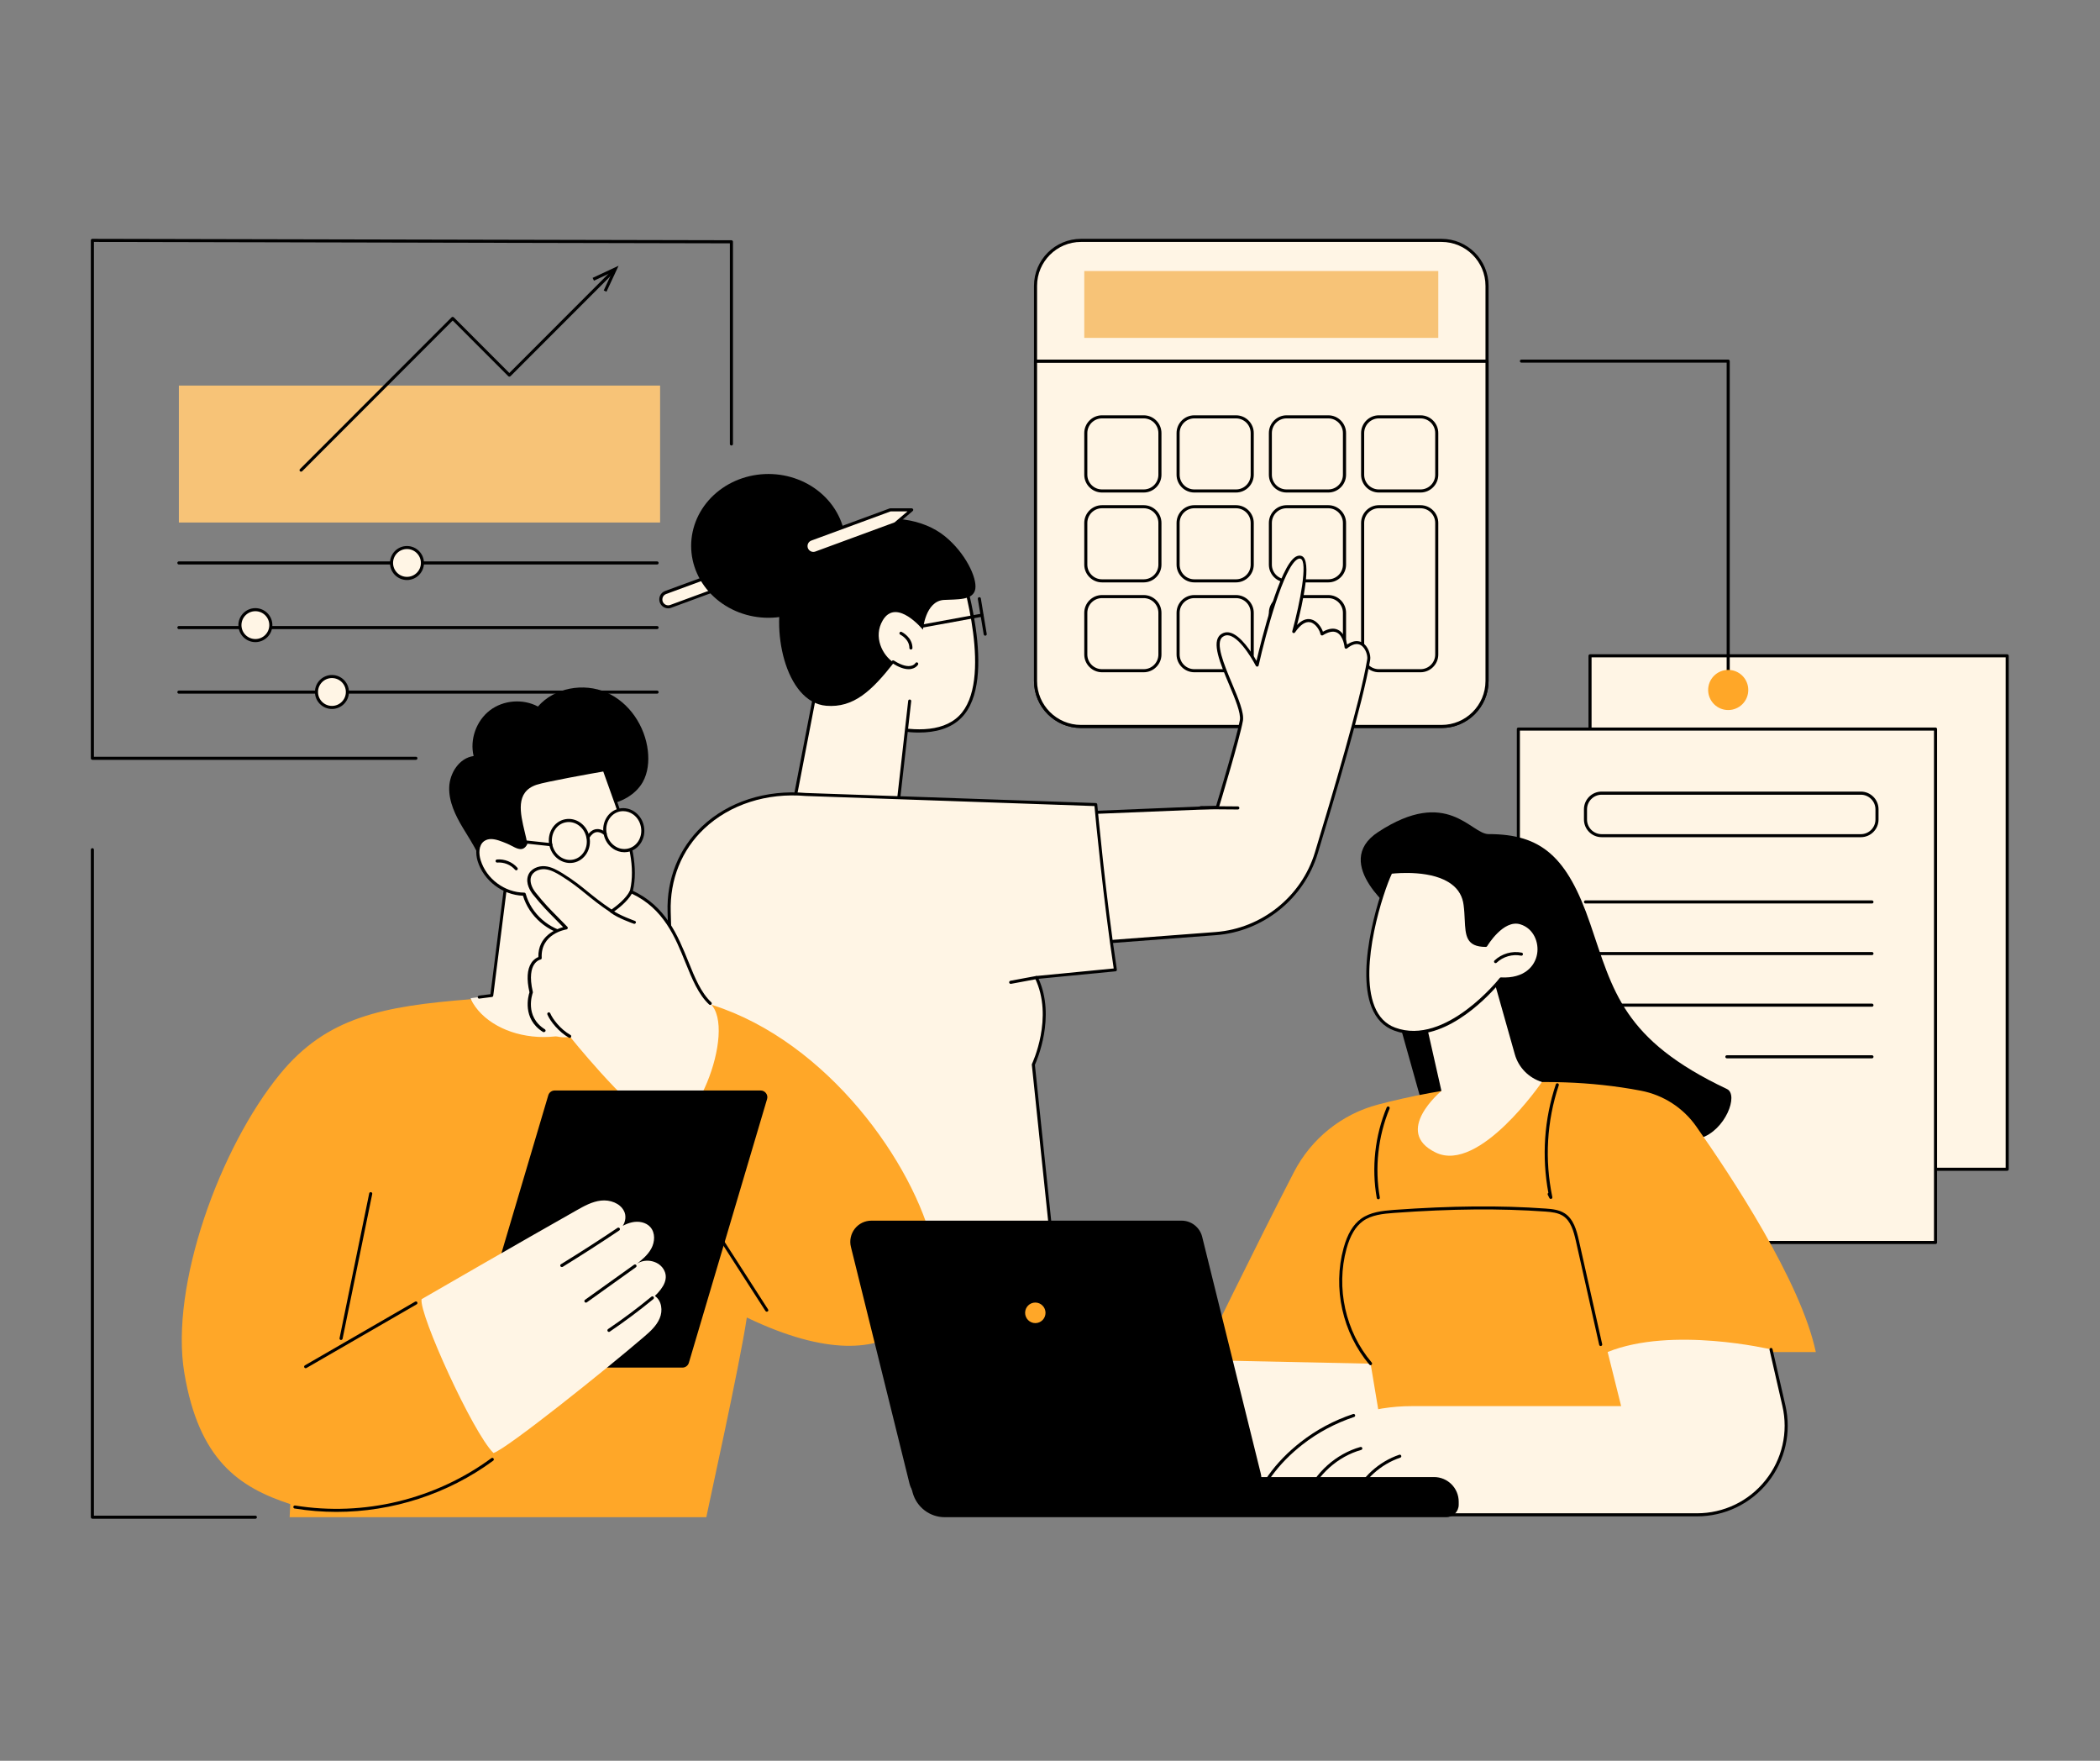 <svg xmlns="http://www.w3.org/2000/svg" xmlns:xlink="http://www.w3.org/1999/xlink" width="940" zoomAndPan="magnify" viewBox="0 0 705 591" height="788" preserveAspectRatio="xMidYMid meet" version="1.0"><rect x="0" y="0" width="705" height="591" fill="#808080" stroke="none"/><defs><clipPath id="6e7c74490a"><path d="M 347 80.062 L 500 80.062 L 500 122 L 347 122 Z M 347 80.062 " clip-rule="nonzero"/></clipPath><clipPath id="f5648ea1f3"><path d="M 533 219 L 674.406 219 L 674.406 393 L 533 393 Z M 533 219 " clip-rule="nonzero"/></clipPath><clipPath id="804480276c"><path d="M 30.496 80.062 L 247 80.062 L 247 256 L 30.496 256 Z M 30.496 80.062 " clip-rule="nonzero"/></clipPath><clipPath id="4d98f59a6a"><path d="M 61 333 L 315 333 L 315 509.836 L 61 509.836 Z M 61 333 " clip-rule="nonzero"/></clipPath><clipPath id="949e0f7acf"><path d="M 304 495 L 490 495 L 490 509.836 L 304 509.836 Z M 304 495 " clip-rule="nonzero"/></clipPath><clipPath id="d2220c0d9c"><path d="M 30.496 284 L 87 284 L 87 509.836 L 30.496 509.836 Z M 30.496 284 " clip-rule="nonzero"/></clipPath></defs><path fill="#fff5e5" d="M 483.957 243.836 L 362.898 243.836 C 354.473 243.836 347.641 237.004 347.641 228.574 L 347.641 121.203 L 499.219 121.203 L 499.219 228.574 C 499.219 237.004 492.387 243.836 483.957 243.836 Z M 483.957 243.836 " fill-opacity="1" fill-rule="nonzero"/><path fill="#000000" d="M 483.957 244.352 L 362.898 244.352 C 354.191 244.352 347.125 237.285 347.125 228.574 L 347.125 121.203 C 347.125 120.922 347.359 120.688 347.641 120.688 L 499.219 120.688 C 499.5 120.688 499.734 120.922 499.734 121.203 L 499.734 228.574 C 499.734 237.262 492.668 244.352 483.957 244.352 Z M 348.156 121.719 L 348.156 228.574 C 348.156 236.699 354.777 243.316 362.898 243.316 L 483.957 243.316 C 492.082 243.316 498.699 236.699 498.699 228.574 L 498.699 121.719 Z M 348.156 121.719 " fill-opacity="1" fill-rule="nonzero"/><path fill="#fff5e5" d="M 483.957 243.836 L 362.898 243.836 C 354.473 243.836 347.641 237.004 347.641 228.574 L 347.641 121.203 L 499.219 121.203 L 499.219 228.574 C 499.219 237.004 492.387 243.836 483.957 243.836 Z M 483.957 243.836 " fill-opacity="1" fill-rule="nonzero"/><path fill="#000000" d="M 483.957 244.352 L 362.898 244.352 C 354.191 244.352 347.125 237.285 347.125 228.574 L 347.125 121.203 C 347.125 120.922 347.359 120.688 347.641 120.688 L 499.219 120.688 C 499.5 120.688 499.734 120.922 499.734 121.203 L 499.734 228.574 C 499.734 237.262 492.668 244.352 483.957 244.352 Z M 348.156 121.719 L 348.156 228.574 C 348.156 236.699 354.777 243.316 362.898 243.316 L 483.957 243.316 C 492.082 243.316 498.699 236.699 498.699 228.574 L 498.699 121.719 Z M 348.156 121.719 " fill-opacity="1" fill-rule="nonzero"/><g clip-path="url(#6e7c74490a)"><path fill="#fff5e5" d="M 499.219 121.203 L 347.641 121.203 L 347.641 95.945 C 347.641 87.516 354.473 80.684 362.898 80.684 L 483.957 80.684 C 492.387 80.684 499.219 87.516 499.219 95.945 Z M 499.219 121.203 " fill-opacity="1" fill-rule="nonzero"/><path fill="#000000" d="M 499.219 121.719 L 347.641 121.719 C 347.359 121.719 347.125 121.484 347.125 121.203 L 347.125 95.945 C 347.125 87.234 354.191 80.168 362.898 80.168 L 483.957 80.168 C 492.668 80.168 499.734 87.234 499.734 95.945 L 499.734 121.203 C 499.734 121.484 499.5 121.719 499.219 121.719 Z M 348.156 120.688 L 498.699 120.688 L 498.699 95.945 C 498.699 87.82 492.082 81.203 483.957 81.203 L 362.898 81.203 C 354.777 81.203 348.156 87.82 348.156 95.945 Z M 348.156 120.688 " fill-opacity="1" fill-rule="nonzero"/></g><path fill="#f7c377" d="M 364.004 90.969 L 482.855 90.969 L 482.855 113.41 L 364.004 113.41 Z M 364.004 90.969 " fill-opacity="1" fill-rule="nonzero"/><path fill="#fff5e5" d="M 383.957 164.797 L 369.965 164.797 C 366.961 164.797 364.52 162.355 364.52 159.348 L 364.52 145.359 C 364.52 142.355 366.961 139.914 369.965 139.914 L 383.957 139.914 C 386.961 139.914 389.402 142.355 389.402 145.359 L 389.402 159.348 C 389.402 162.355 386.961 164.797 383.957 164.797 Z M 383.957 164.797 " fill-opacity="1" fill-rule="nonzero"/><path fill="#000000" d="M 383.957 165.312 L 369.965 165.312 C 366.68 165.312 364.004 162.637 364.004 159.348 L 364.004 145.359 C 364.004 142.07 366.68 139.395 369.965 139.395 L 383.957 139.395 C 387.242 139.395 389.918 142.07 389.918 145.359 L 389.918 159.348 C 389.918 162.637 387.242 165.312 383.957 165.312 Z M 369.965 140.43 C 367.242 140.43 365.035 142.637 365.035 145.359 L 365.035 159.348 C 365.035 162.07 367.242 164.277 369.965 164.277 L 383.957 164.277 C 386.68 164.277 388.887 162.07 388.887 159.348 L 388.887 145.359 C 388.887 142.637 386.68 140.43 383.957 140.43 Z M 369.965 140.43 " fill-opacity="1" fill-rule="nonzero"/><path fill="#fff5e5" d="M 414.941 164.797 L 400.953 164.797 C 397.945 164.797 395.504 162.355 395.504 159.348 L 395.504 145.359 C 395.504 142.355 397.945 139.914 400.953 139.914 L 414.941 139.914 C 417.949 139.914 420.391 142.355 420.391 145.359 L 420.391 159.348 C 420.391 162.355 417.949 164.797 414.941 164.797 Z M 414.941 164.797 " fill-opacity="1" fill-rule="nonzero"/><path fill="#000000" d="M 414.941 165.312 L 400.953 165.312 C 397.664 165.312 394.988 162.637 394.988 159.348 L 394.988 145.359 C 394.988 142.07 397.664 139.395 400.953 139.395 L 414.941 139.395 C 418.23 139.395 420.906 142.07 420.906 145.359 L 420.906 159.348 C 420.906 162.637 418.23 165.312 414.941 165.312 Z M 400.953 140.43 C 398.23 140.43 396.023 142.637 396.023 145.359 L 396.023 159.348 C 396.023 162.07 398.23 164.277 400.953 164.277 L 414.941 164.277 C 417.664 164.277 419.871 162.07 419.871 159.348 L 419.871 145.359 C 419.871 142.637 417.664 140.43 414.941 140.43 Z M 400.953 140.43 " fill-opacity="1" fill-rule="nonzero"/><path fill="#fff5e5" d="M 445.93 164.797 L 431.938 164.797 C 428.934 164.797 426.492 162.355 426.492 159.348 L 426.492 145.359 C 426.492 142.355 428.934 139.914 431.938 139.914 L 445.93 139.914 C 448.934 139.914 451.375 142.355 451.375 145.359 L 451.375 159.348 C 451.375 162.355 448.934 164.797 445.93 164.797 Z M 445.93 164.797 " fill-opacity="1" fill-rule="nonzero"/><path fill="#000000" d="M 445.93 165.312 L 431.938 165.312 C 428.652 165.312 425.977 162.637 425.977 159.348 L 425.977 145.359 C 425.977 142.07 428.652 139.395 431.938 139.395 L 445.93 139.395 C 449.215 139.395 451.891 142.07 451.891 145.359 L 451.891 159.348 C 451.891 162.637 449.215 165.312 445.93 165.312 Z M 431.914 140.43 C 429.191 140.43 426.984 142.637 426.984 145.359 L 426.984 159.348 C 426.984 162.07 429.191 164.277 431.914 164.277 L 445.906 164.277 C 448.629 164.277 450.836 162.07 450.836 159.348 L 450.836 145.359 C 450.836 142.637 448.629 140.43 445.906 140.43 Z M 431.914 140.43 " fill-opacity="1" fill-rule="nonzero"/><path fill="#fff5e5" d="M 476.891 164.797 L 462.902 164.797 C 459.898 164.797 457.457 162.355 457.457 159.348 L 457.457 145.359 C 457.457 142.355 459.898 139.914 462.902 139.914 L 476.891 139.914 C 479.898 139.914 482.34 142.355 482.34 145.359 L 482.34 159.348 C 482.34 162.355 479.898 164.797 476.891 164.797 Z M 476.891 164.797 " fill-opacity="1" fill-rule="nonzero"/><path fill="#000000" d="M 476.891 165.312 L 462.902 165.312 C 459.613 165.312 456.938 162.637 456.938 159.348 L 456.938 145.359 C 456.938 142.07 459.613 139.395 462.902 139.395 L 476.891 139.395 C 480.18 139.395 482.855 142.07 482.855 145.359 L 482.855 159.348 C 482.855 162.637 480.18 165.312 476.891 165.312 Z M 462.902 140.43 C 460.18 140.43 457.973 142.637 457.973 145.359 L 457.973 159.348 C 457.973 162.07 460.18 164.277 462.902 164.277 L 476.891 164.277 C 479.617 164.277 481.82 162.07 481.82 159.348 L 481.82 145.359 C 481.82 142.637 479.617 140.43 476.891 140.43 Z M 462.902 140.43 " fill-opacity="1" fill-rule="nonzero"/><path fill="#fff5e5" d="M 383.957 194.961 L 369.965 194.961 C 366.961 194.961 364.52 192.52 364.52 189.516 L 364.52 175.523 C 364.52 172.52 366.961 170.078 369.965 170.078 L 383.957 170.078 C 386.961 170.078 389.402 172.52 389.402 175.523 L 389.402 189.516 C 389.402 192.52 386.961 194.961 383.957 194.961 Z M 383.957 194.961 " fill-opacity="1" fill-rule="nonzero"/><path fill="#000000" d="M 383.957 195.477 L 369.965 195.477 C 366.68 195.477 364.004 192.801 364.004 189.516 L 364.004 175.523 C 364.004 172.238 366.68 169.562 369.965 169.562 L 383.957 169.562 C 387.242 169.562 389.918 172.238 389.918 175.523 L 389.918 189.516 C 389.918 192.801 387.242 195.477 383.957 195.477 Z M 369.965 170.594 C 367.242 170.594 365.035 172.801 365.035 175.523 L 365.035 189.516 C 365.035 192.238 367.242 194.445 369.965 194.445 L 383.957 194.445 C 386.68 194.445 388.887 192.238 388.887 189.516 L 388.887 175.523 C 388.887 172.801 386.68 170.594 383.957 170.594 Z M 369.965 170.594 " fill-opacity="1" fill-rule="nonzero"/><path fill="#fff5e5" d="M 414.941 194.961 L 400.953 194.961 C 397.945 194.961 395.504 192.52 395.504 189.516 L 395.504 175.523 C 395.504 172.52 397.945 170.078 400.953 170.078 L 414.941 170.078 C 417.949 170.078 420.391 172.52 420.391 175.523 L 420.391 189.516 C 420.391 192.52 417.949 194.961 414.941 194.961 Z M 414.941 194.961 " fill-opacity="1" fill-rule="nonzero"/><path fill="#000000" d="M 414.941 195.477 L 400.953 195.477 C 397.664 195.477 394.988 192.801 394.988 189.516 L 394.988 175.523 C 394.988 172.238 397.664 169.562 400.953 169.562 L 414.941 169.562 C 418.23 169.562 420.906 172.238 420.906 175.523 L 420.906 189.516 C 420.906 192.801 418.23 195.477 414.941 195.477 Z M 400.953 170.594 C 398.23 170.594 396.023 172.801 396.023 175.523 L 396.023 189.516 C 396.023 192.238 398.23 194.445 400.953 194.445 L 414.941 194.445 C 417.664 194.445 419.871 192.238 419.871 189.516 L 419.871 175.523 C 419.871 172.801 417.664 170.594 414.941 170.594 Z M 400.953 170.594 " fill-opacity="1" fill-rule="nonzero"/><path fill="#fff5e5" d="M 445.93 194.961 L 431.938 194.961 C 428.934 194.961 426.492 192.52 426.492 189.516 L 426.492 175.523 C 426.492 172.52 428.934 170.078 431.938 170.078 L 445.93 170.078 C 448.934 170.078 451.375 172.52 451.375 175.523 L 451.375 189.516 C 451.375 192.52 448.934 194.961 445.93 194.961 Z M 445.93 194.961 " fill-opacity="1" fill-rule="nonzero"/><path fill="#000000" d="M 445.93 195.477 L 431.938 195.477 C 428.652 195.477 425.977 192.801 425.977 189.516 L 425.977 175.523 C 425.977 172.238 428.652 169.562 431.938 169.562 L 445.93 169.562 C 449.215 169.562 451.891 172.238 451.891 175.523 L 451.891 189.516 C 451.891 192.801 449.215 195.477 445.93 195.477 Z M 431.914 170.594 C 429.191 170.594 426.984 172.801 426.984 175.523 L 426.984 189.516 C 426.984 192.238 429.191 194.445 431.914 194.445 L 445.906 194.445 C 448.629 194.445 450.836 192.238 450.836 189.516 L 450.836 175.523 C 450.836 172.801 448.629 170.594 445.906 170.594 Z M 431.914 170.594 " fill-opacity="1" fill-rule="nonzero"/><path fill="#fff5e5" d="M 383.957 225.125 L 369.965 225.125 C 366.961 225.125 364.52 222.684 364.52 219.68 L 364.52 205.688 C 364.52 202.684 366.961 200.242 369.965 200.242 L 383.957 200.242 C 386.961 200.242 389.402 202.684 389.402 205.688 L 389.402 219.68 C 389.402 222.684 386.961 225.125 383.957 225.125 Z M 383.957 225.125 " fill-opacity="1" fill-rule="nonzero"/><path fill="#000000" d="M 383.957 225.641 L 369.965 225.641 C 366.68 225.641 364.004 222.965 364.004 219.68 L 364.004 205.688 C 364.004 202.402 366.68 199.727 369.965 199.727 L 383.957 199.727 C 387.242 199.727 389.918 202.402 389.918 205.688 L 389.918 219.68 C 389.918 222.965 387.242 225.641 383.957 225.641 Z M 369.965 200.758 C 367.242 200.758 365.035 202.965 365.035 205.688 L 365.035 219.68 C 365.035 222.402 367.242 224.609 369.965 224.609 L 383.957 224.609 C 386.68 224.609 388.887 222.402 388.887 219.68 L 388.887 205.688 C 388.887 202.965 386.68 200.758 383.957 200.758 Z M 369.965 200.758 " fill-opacity="1" fill-rule="nonzero"/><path fill="#fff5e5" d="M 414.941 225.125 L 400.953 225.125 C 397.945 225.125 395.504 222.684 395.504 219.68 L 395.504 205.688 C 395.504 202.684 397.945 200.242 400.953 200.242 L 414.941 200.242 C 417.949 200.242 420.391 202.684 420.391 205.688 L 420.391 219.68 C 420.391 222.684 417.949 225.125 414.941 225.125 Z M 414.941 225.125 " fill-opacity="1" fill-rule="nonzero"/><path fill="#000000" d="M 414.941 225.641 L 400.953 225.641 C 397.664 225.641 394.988 222.965 394.988 219.68 L 394.988 205.688 C 394.988 202.402 397.664 199.727 400.953 199.727 L 414.941 199.727 C 418.23 199.727 420.906 202.402 420.906 205.688 L 420.906 219.68 C 420.906 222.965 418.23 225.641 414.941 225.641 Z M 400.953 200.758 C 398.23 200.758 396.023 202.965 396.023 205.688 L 396.023 219.68 C 396.023 222.402 398.23 224.609 400.953 224.609 L 414.941 224.609 C 417.664 224.609 419.871 222.402 419.871 219.68 L 419.871 205.688 C 419.871 202.965 417.664 200.758 414.941 200.758 Z M 400.953 200.758 " fill-opacity="1" fill-rule="nonzero"/><path fill="#fff5e5" d="M 476.891 225.125 L 462.902 225.125 C 459.898 225.125 457.457 222.684 457.457 219.68 L 457.457 175.523 C 457.457 172.52 459.898 170.078 462.902 170.078 L 476.891 170.078 C 479.898 170.078 482.34 172.52 482.34 175.523 L 482.34 219.68 C 482.34 222.684 479.898 225.125 476.891 225.125 Z M 476.891 225.125 " fill-opacity="1" fill-rule="nonzero"/><path fill="#000000" d="M 476.891 225.641 L 462.902 225.641 C 459.613 225.641 456.938 222.965 456.938 219.68 L 456.938 175.523 C 456.938 172.238 459.613 169.562 462.902 169.562 L 476.891 169.562 C 480.18 169.562 482.855 172.238 482.855 175.523 L 482.855 219.68 C 482.855 222.965 480.18 225.641 476.891 225.641 Z M 462.902 170.594 C 460.18 170.594 457.973 172.801 457.973 175.523 L 457.973 219.68 C 457.973 222.402 460.18 224.609 462.902 224.609 L 476.891 224.609 C 479.617 224.609 481.82 222.402 481.82 219.68 L 481.82 175.523 C 481.82 172.801 479.617 170.594 476.891 170.594 Z M 462.902 170.594 " fill-opacity="1" fill-rule="nonzero"/><path fill="#fff5e5" d="M 445.93 225.125 L 431.938 225.125 C 428.934 225.125 426.492 222.684 426.492 219.68 L 426.492 205.688 C 426.492 202.684 428.934 200.242 431.938 200.242 L 445.93 200.242 C 448.934 200.242 451.375 202.684 451.375 205.688 L 451.375 219.68 C 451.375 222.684 448.934 225.125 445.93 225.125 Z M 445.93 225.125 " fill-opacity="1" fill-rule="nonzero"/><path fill="#000000" d="M 445.93 225.641 L 431.938 225.641 C 428.652 225.641 425.977 222.965 425.977 219.68 L 425.977 205.688 C 425.977 202.402 428.652 199.727 431.938 199.727 L 445.93 199.727 C 449.215 199.727 451.891 202.402 451.891 205.688 L 451.891 219.68 C 451.891 222.965 449.215 225.641 445.93 225.641 Z M 431.914 200.758 C 429.191 200.758 426.984 202.965 426.984 205.688 L 426.984 219.68 C 426.984 222.402 429.191 224.609 431.914 224.609 L 445.906 224.609 C 448.629 224.609 450.836 222.402 450.836 219.68 L 450.836 205.688 C 450.836 202.965 448.629 200.758 445.906 200.758 Z M 431.914 200.758 " fill-opacity="1" fill-rule="nonzero"/><path fill="#fff5e5" d="M 673.832 392.441 L 533.785 392.441 L 533.785 220.113 L 673.832 220.113 Z M 673.832 392.441 " fill-opacity="1" fill-rule="nonzero"/><g clip-path="url(#f5648ea1f3)"><path fill="#000000" d="M 673.844 392.969 L 533.797 392.969 C 533.512 392.969 533.277 392.734 533.277 392.453 L 533.277 220.125 C 533.277 219.844 533.512 219.609 533.797 219.609 L 673.844 219.609 C 674.125 219.609 674.363 219.844 674.363 220.125 L 674.363 392.453 C 674.363 392.734 674.125 392.969 673.844 392.969 Z M 534.312 391.938 L 673.328 391.938 L 673.328 220.641 L 534.312 220.641 Z M 534.312 391.938 " fill-opacity="1" fill-rule="nonzero"/></g><path fill="#fff5e5" d="M 649.793 417.043 L 509.746 417.043 L 509.746 244.719 L 649.793 244.719 Z M 649.793 417.043 " fill-opacity="1" fill-rule="nonzero"/><path fill="#000000" d="M 649.785 417.547 L 509.734 417.547 C 509.453 417.547 509.219 417.312 509.219 417.031 L 509.219 244.703 C 509.219 244.422 509.453 244.188 509.734 244.188 L 649.785 244.188 C 650.066 244.188 650.301 244.422 650.301 244.703 L 650.301 417.031 C 650.301 417.336 650.066 417.547 649.785 417.547 Z M 510.227 416.516 L 649.266 416.516 L 649.266 245.219 L 510.25 245.219 L 510.25 416.516 Z M 510.227 416.516 " fill-opacity="1" fill-rule="nonzero"/><path fill="#000000" d="M 624.711 280.996 L 537.691 280.996 C 534.43 280.996 531.754 278.344 531.754 275.055 L 531.754 271.629 C 531.754 268.367 534.406 265.691 537.691 265.691 L 624.711 265.691 C 627.977 265.691 630.652 268.344 630.652 271.629 L 630.652 275.055 C 630.652 278.344 628 280.996 624.711 280.996 Z M 537.691 266.746 C 534.992 266.746 532.785 268.953 532.785 271.652 L 532.785 275.078 C 532.785 277.777 534.992 279.984 537.691 279.984 L 624.711 279.984 C 627.414 279.984 629.617 277.777 629.617 275.078 L 629.617 271.652 C 629.617 268.953 627.414 266.746 624.711 266.746 Z M 537.691 266.746 " fill-opacity="1" fill-rule="nonzero"/><path fill="#000000" d="M 628.445 303.25 L 532.27 303.25 C 531.988 303.25 531.754 303.016 531.754 302.734 C 531.754 302.449 531.988 302.215 532.27 302.215 L 628.445 302.215 C 628.727 302.215 628.961 302.449 628.961 302.734 C 628.961 303.039 628.75 303.25 628.445 303.25 Z M 628.445 303.25 " fill-opacity="1" fill-rule="nonzero"/><path fill="#000000" d="M 628.445 320.574 L 532.27 320.574 C 531.988 320.574 531.754 320.34 531.754 320.059 C 531.754 319.773 531.988 319.539 532.27 319.539 L 628.445 319.539 C 628.727 319.539 628.961 319.773 628.961 320.059 C 628.961 320.34 628.75 320.574 628.445 320.574 Z M 628.445 320.574 " fill-opacity="1" fill-rule="nonzero"/><path fill="#000000" d="M 628.445 337.898 L 532.27 337.898 C 531.988 337.898 531.754 337.664 531.754 337.383 C 531.754 337.098 531.988 336.863 532.27 336.863 L 628.445 336.863 C 628.727 336.863 628.961 337.098 628.961 337.383 C 628.961 337.664 628.75 337.898 628.445 337.898 Z M 628.445 337.898 " fill-opacity="1" fill-rule="nonzero"/><path fill="#000000" d="M 628.445 355.223 L 579.734 355.223 C 579.453 355.223 579.219 354.988 579.219 354.707 C 579.219 354.426 579.453 354.188 579.734 354.188 L 628.445 354.188 C 628.727 354.188 628.961 354.426 628.961 354.707 C 628.961 354.988 628.75 355.223 628.445 355.223 Z M 628.445 355.223 " fill-opacity="1" fill-rule="nonzero"/><path fill="#f7c377" d="M 60.051 129.418 L 221.605 129.418 L 221.605 175.383 L 60.051 175.383 Z M 60.051 129.418 " fill-opacity="1" fill-rule="nonzero"/><path fill="#000000" d="M 220.598 189.469 L 60.051 189.469 C 59.77 189.469 59.535 189.234 59.535 188.949 C 59.535 188.668 59.77 188.434 60.051 188.434 L 220.598 188.434 C 220.879 188.434 221.113 188.668 221.113 188.949 C 221.113 189.258 220.879 189.469 220.598 189.469 Z M 220.598 189.469 " fill-opacity="1" fill-rule="nonzero"/><path fill="#000000" d="M 220.598 211.156 L 60.051 211.156 C 59.77 211.156 59.535 210.922 59.535 210.641 C 59.535 210.359 59.77 210.125 60.051 210.125 L 220.598 210.125 C 220.879 210.125 221.113 210.359 221.113 210.641 C 221.113 210.922 220.879 211.156 220.598 211.156 Z M 220.598 211.156 " fill-opacity="1" fill-rule="nonzero"/><path fill="#000000" d="M 220.598 232.824 L 60.051 232.824 C 59.77 232.824 59.535 232.59 59.535 232.309 C 59.535 232.027 59.77 231.793 60.051 231.793 L 220.598 231.793 C 220.879 231.793 221.113 232.027 221.113 232.309 C 221.113 232.613 220.879 232.824 220.598 232.824 Z M 220.598 232.824 " fill-opacity="1" fill-rule="nonzero"/><path fill="#fff5e5" d="M 141.816 188.949 C 141.816 189.293 141.781 189.629 141.715 189.961 C 141.648 190.297 141.551 190.621 141.418 190.938 C 141.289 191.25 141.129 191.551 140.941 191.832 C 140.75 192.117 140.535 192.379 140.297 192.621 C 140.055 192.859 139.793 193.074 139.508 193.266 C 139.227 193.453 138.926 193.613 138.613 193.742 C 138.297 193.875 137.973 193.973 137.641 194.039 C 137.305 194.105 136.969 194.141 136.625 194.141 C 136.285 194.141 135.949 194.105 135.613 194.039 C 135.281 193.973 134.957 193.875 134.641 193.742 C 134.328 193.613 134.027 193.453 133.746 193.266 C 133.461 193.074 133.199 192.859 132.957 192.621 C 132.719 192.379 132.504 192.117 132.312 191.832 C 132.125 191.551 131.965 191.25 131.832 190.938 C 131.703 190.621 131.605 190.297 131.539 189.961 C 131.473 189.629 131.438 189.293 131.438 188.949 C 131.438 188.609 131.473 188.273 131.539 187.938 C 131.605 187.605 131.703 187.281 131.832 186.965 C 131.965 186.652 132.125 186.352 132.312 186.07 C 132.504 185.785 132.719 185.523 132.957 185.281 C 133.199 185.043 133.461 184.828 133.746 184.637 C 134.027 184.449 134.328 184.289 134.641 184.156 C 134.957 184.027 135.281 183.93 135.613 183.863 C 135.949 183.797 136.285 183.762 136.625 183.762 C 136.969 183.762 137.305 183.797 137.641 183.863 C 137.973 183.93 138.297 184.027 138.613 184.156 C 138.926 184.289 139.227 184.449 139.508 184.637 C 139.793 184.828 140.055 185.043 140.297 185.281 C 140.535 185.523 140.75 185.785 140.941 186.07 C 141.129 186.352 141.289 186.652 141.418 186.965 C 141.551 187.281 141.648 187.605 141.715 187.938 C 141.781 188.273 141.816 188.609 141.816 188.949 Z M 141.816 188.949 " fill-opacity="1" fill-rule="nonzero"/><path fill="#000000" d="M 136.625 194.68 C 133.48 194.68 130.922 192.121 130.922 188.973 C 130.922 185.828 133.48 183.27 136.625 183.27 C 139.773 183.27 142.332 185.828 142.332 188.973 C 142.332 192.098 139.773 194.68 136.625 194.68 Z M 136.625 184.281 C 134.043 184.281 131.957 186.367 131.957 188.949 C 131.957 191.531 134.043 193.621 136.625 193.621 C 139.211 193.621 141.297 191.531 141.297 188.949 C 141.297 186.391 139.211 184.281 136.625 184.281 Z M 136.625 184.281 " fill-opacity="1" fill-rule="nonzero"/><path fill="#fff5e5" d="M 85.746 204.641 C 86.086 204.641 86.422 204.676 86.758 204.742 C 87.09 204.809 87.414 204.906 87.73 205.039 C 88.043 205.168 88.344 205.328 88.625 205.52 C 88.91 205.707 89.172 205.926 89.41 206.164 C 89.652 206.406 89.867 206.668 90.055 206.953 C 90.242 207.234 90.402 207.535 90.535 207.848 C 90.664 208.164 90.762 208.488 90.828 208.824 C 90.895 209.156 90.926 209.496 90.926 209.836 C 90.926 210.176 90.891 210.512 90.824 210.848 C 90.758 211.18 90.66 211.504 90.527 211.82 C 90.398 212.137 90.238 212.434 90.047 212.715 C 89.859 213 89.645 213.262 89.402 213.5 C 89.16 213.742 88.898 213.957 88.613 214.145 C 88.332 214.336 88.031 214.496 87.719 214.625 C 87.402 214.754 87.078 214.852 86.742 214.918 C 86.41 214.984 86.074 215.016 85.73 215.016 C 85.391 215.016 85.055 214.984 84.719 214.914 C 84.387 214.848 84.062 214.75 83.746 214.621 C 83.434 214.488 83.133 214.328 82.852 214.141 C 82.566 213.949 82.305 213.734 82.066 213.492 C 81.824 213.25 81.609 212.988 81.422 212.707 C 81.23 212.422 81.074 212.125 80.941 211.809 C 80.812 211.492 80.715 211.168 80.648 210.836 C 80.582 210.5 80.551 210.164 80.551 209.824 C 80.551 209.48 80.586 209.145 80.652 208.809 C 80.719 208.477 80.816 208.152 80.949 207.836 C 81.078 207.523 81.238 207.223 81.43 206.941 C 81.617 206.66 81.832 206.398 82.074 206.156 C 82.316 205.914 82.578 205.699 82.859 205.512 C 83.145 205.324 83.445 205.164 83.758 205.035 C 84.074 204.902 84.398 204.805 84.73 204.738 C 85.066 204.672 85.402 204.641 85.746 204.641 Z M 85.746 204.641 " fill-opacity="1" fill-rule="nonzero"/><path fill="#000000" d="M 85.734 215.523 C 82.59 215.523 80.031 212.965 80.031 209.82 C 80.031 206.676 82.59 204.117 85.734 204.117 C 88.879 204.117 91.438 206.676 91.438 209.82 C 91.438 212.965 88.879 215.523 85.734 215.523 Z M 85.734 205.148 C 83.152 205.148 81.062 207.238 81.062 209.82 C 81.062 212.402 83.152 214.492 85.734 214.492 C 88.316 214.492 90.406 212.402 90.406 209.82 C 90.406 207.238 88.316 205.148 85.734 205.148 Z M 85.734 205.148 " fill-opacity="1" fill-rule="nonzero"/><path fill="#fff5e5" d="M 116.625 232.262 C 116.625 232.602 116.594 232.941 116.527 233.273 C 116.461 233.609 116.363 233.934 116.23 234.246 C 116.102 234.562 115.941 234.859 115.754 235.145 C 115.562 235.426 115.348 235.688 115.105 235.93 C 114.867 236.172 114.605 236.387 114.32 236.574 C 114.039 236.766 113.738 236.926 113.422 237.055 C 113.109 237.184 112.785 237.285 112.449 237.352 C 112.117 237.418 111.777 237.449 111.438 237.449 C 111.098 237.449 110.762 237.418 110.426 237.352 C 110.094 237.285 109.77 237.184 109.453 237.055 C 109.137 236.926 108.84 236.766 108.555 236.574 C 108.273 236.387 108.012 236.172 107.77 235.93 C 107.527 235.688 107.312 235.426 107.125 235.145 C 106.938 234.859 106.777 234.562 106.645 234.246 C 106.516 233.934 106.418 233.609 106.352 233.273 C 106.285 232.941 106.25 232.602 106.25 232.262 C 106.25 231.922 106.285 231.582 106.352 231.25 C 106.418 230.914 106.516 230.59 106.645 230.277 C 106.777 229.961 106.938 229.664 107.125 229.379 C 107.312 229.098 107.527 228.836 107.77 228.594 C 108.012 228.352 108.273 228.137 108.555 227.949 C 108.84 227.758 109.137 227.598 109.453 227.469 C 109.77 227.34 110.094 227.238 110.426 227.172 C 110.762 227.105 111.098 227.074 111.438 227.074 C 111.777 227.074 112.117 227.105 112.449 227.172 C 112.785 227.238 113.109 227.34 113.422 227.469 C 113.738 227.598 114.039 227.758 114.32 227.949 C 114.605 228.137 114.867 228.352 115.105 228.594 C 115.348 228.836 115.562 229.098 115.754 229.379 C 115.941 229.664 116.102 229.961 116.23 230.277 C 116.363 230.59 116.461 230.914 116.527 231.25 C 116.594 231.582 116.625 231.922 116.625 232.262 Z M 116.625 232.262 " fill-opacity="1" fill-rule="nonzero"/><path fill="#000000" d="M 111.438 237.965 C 108.293 237.965 105.734 235.406 105.734 232.262 C 105.734 229.117 108.293 226.559 111.438 226.559 C 114.586 226.559 117.145 229.117 117.145 232.262 C 117.145 235.406 114.586 237.965 111.438 237.965 Z M 111.438 227.59 C 108.855 227.59 106.766 229.68 106.766 232.262 C 106.766 234.844 108.855 236.934 111.438 236.934 C 114.02 236.934 116.109 234.844 116.109 232.262 C 116.109 229.68 114.02 227.59 111.438 227.59 Z M 111.438 227.59 " fill-opacity="1" fill-rule="nonzero"/><path fill="#000000" d="M 101.086 158.316 C 100.945 158.316 100.828 158.27 100.711 158.176 C 100.5 157.965 100.5 157.637 100.711 157.449 L 151.605 106.508 C 151.793 106.32 152.145 106.32 152.332 106.508 L 170.992 125.195 L 205.242 90.922 C 205.453 90.711 205.785 90.711 205.973 90.922 C 206.184 91.133 206.184 91.461 205.973 91.648 L 171.371 126.273 C 171.18 126.461 170.828 126.461 170.641 126.273 L 151.98 107.586 L 101.461 158.152 C 101.344 158.246 101.227 158.316 101.086 158.316 Z M 101.086 158.316 " fill-opacity="1" fill-rule="nonzero"/><path fill="#000000" d="M 203.602 97.914 L 202.684 97.492 L 205.523 91.344 L 199.398 94.207 L 198.953 93.27 L 207.66 89.207 Z M 203.602 97.914 " fill-opacity="1" fill-rule="nonzero"/><g clip-path="url(#804480276c)"><path fill="#000000" d="M 139.633 255.031 L 31.016 255.031 C 30.734 255.031 30.496 254.797 30.496 254.516 L 30.496 80.684 C 30.496 80.543 30.543 80.426 30.637 80.309 C 30.734 80.215 30.875 80.145 31.016 80.168 L 245.551 80.637 C 245.832 80.637 246.066 80.875 246.066 81.156 L 246.066 149.02 C 246.066 149.301 245.832 149.535 245.551 149.535 C 245.27 149.535 245.031 149.301 245.031 149.02 L 245.031 81.672 L 31.531 81.203 L 31.531 254 L 139.633 254 C 139.914 254 140.148 254.234 140.148 254.516 C 140.148 254.797 139.914 255.031 139.633 255.031 Z M 139.633 255.031 " fill-opacity="1" fill-rule="nonzero"/></g><path fill="#fff5e5" d="M 321.961 189.066 C 321.961 189.066 335.059 227.895 322.359 240.617 C 309.66 253.32 276.793 236.348 276.793 236.348 L 265.199 208.176 Z M 321.961 189.066 " fill-opacity="1" fill-rule="nonzero"/><path fill="#000000" d="M 308.484 245.875 C 294.352 245.875 277.523 237.309 276.535 236.816 C 276.418 236.77 276.348 236.676 276.301 236.559 L 264.703 208.387 C 264.656 208.246 264.656 208.105 264.703 207.965 C 264.773 207.824 264.867 207.73 265.012 207.684 L 321.773 188.574 C 322.055 188.48 322.336 188.621 322.43 188.902 C 322.969 190.5 335.48 228.199 322.711 240.973 C 319.117 244.562 314 245.875 308.484 245.875 Z M 277.191 235.969 C 279.73 237.238 310.152 252.074 321.984 240.242 C 333.555 228.672 323.062 194.258 321.633 189.727 L 265.879 208.48 Z M 277.191 235.969 " fill-opacity="1" fill-rule="nonzero"/><path fill="#fff5e5" d="M 276.395 218.621 L 265.199 276.652 L 299.496 287.684 L 305.41 235.289 Z M 276.395 218.621 " fill-opacity="1" fill-rule="nonzero"/><path fill="#000000" d="M 299.496 288.203 C 299.449 288.203 299.375 288.203 299.328 288.18 L 265.035 277.121 C 264.773 277.051 264.633 276.793 264.68 276.535 L 275.879 218.504 C 275.926 218.223 276.207 218.035 276.488 218.105 C 276.77 218.152 276.957 218.434 276.887 218.715 L 265.785 276.301 L 299.047 287.027 L 304.895 235.242 C 304.918 234.961 305.176 234.75 305.457 234.797 C 305.738 234.82 305.949 235.078 305.902 235.359 L 299.988 287.754 C 299.965 287.922 299.895 288.039 299.754 288.133 C 299.684 288.18 299.59 288.203 299.496 288.203 Z M 299.496 288.203 " fill-opacity="1" fill-rule="nonzero"/><path fill="#000000" d="M 309.848 211.367 C 309.848 211.367 300.926 200.477 296.348 208.223 C 293.086 213.738 296.23 219.961 300.082 222.426 C 292.641 231.91 286.559 237.637 277.383 236.887 C 263.508 235.734 258.391 210.5 263.508 196.629 C 271.629 174.633 302.406 167.895 317.289 180.055 C 324.047 185.57 328.016 193.832 327.43 197.637 C 326.82 201.629 321.137 201.109 316.891 201.367 C 310.598 201.746 309.848 211.367 309.848 211.367 Z M 309.848 211.367 " fill-opacity="1" fill-rule="nonzero"/><path fill="#fff5e5" d="M 251.863 193.715 L 225.195 203.527 C 223.906 204 222.473 203.34 222.004 202.051 C 221.535 200.758 222.191 199.328 223.484 198.855 L 250.152 189.043 L 257.332 189.043 Z M 251.863 193.715 " fill-opacity="1" fill-rule="nonzero"/><path fill="#000000" d="M 224.328 204.188 C 223.109 204.188 221.957 203.434 221.512 202.215 C 221.23 201.461 221.277 200.641 221.605 199.914 C 221.934 199.188 222.543 198.645 223.297 198.363 L 249.961 188.551 C 250.008 188.527 250.078 188.527 250.152 188.527 L 257.332 188.527 C 257.547 188.527 257.734 188.668 257.828 188.855 C 257.898 189.066 257.852 189.281 257.688 189.422 L 252.215 194.066 C 252.168 194.117 252.121 194.141 252.051 194.164 L 225.383 203.973 C 225.031 204.141 224.68 204.188 224.328 204.188 Z M 250.246 189.586 L 223.648 199.375 C 223.156 199.562 222.754 199.914 222.543 200.383 C 222.332 200.852 222.309 201.391 222.473 201.887 C 222.848 202.895 223.977 203.434 224.984 203.059 L 251.582 193.27 L 255.926 189.586 Z M 251.863 193.715 Z M 251.863 193.715 " fill-opacity="1" fill-rule="nonzero"/><path fill="#000000" d="M 305.035 224.609 C 303.484 224.609 301.652 223.93 299.566 222.59 C 299.328 222.426 299.258 222.121 299.398 221.887 C 299.566 221.652 299.871 221.582 300.105 221.723 C 303.039 223.598 304.848 223.719 305.855 223.48 C 306.914 223.246 307.312 222.59 307.312 222.566 C 307.453 222.332 307.781 222.238 308.016 222.379 C 308.25 222.52 308.344 222.824 308.203 223.082 C 308.18 223.129 307.594 224.117 306.137 224.469 C 305.809 224.586 305.434 224.609 305.035 224.609 Z M 305.035 224.609 " fill-opacity="1" fill-rule="nonzero"/><path fill="#000000" d="M 283.906 183.223 C 283.906 184.012 283.867 184.801 283.781 185.59 C 283.699 186.375 283.574 187.156 283.41 187.93 C 283.242 188.707 283.035 189.473 282.789 190.227 C 282.543 190.984 282.258 191.727 281.934 192.457 C 281.605 193.188 281.246 193.902 280.844 194.598 C 280.445 195.297 280.008 195.973 279.535 196.629 C 279.062 197.289 278.559 197.922 278.02 198.531 C 277.48 199.145 276.91 199.727 276.309 200.285 C 275.707 200.848 275.078 201.375 274.422 201.879 C 273.766 202.379 273.086 202.848 272.379 203.289 C 271.672 203.727 270.945 204.133 270.195 204.504 C 269.445 204.879 268.68 205.215 267.895 205.52 C 267.109 205.82 266.309 206.086 265.496 206.316 C 264.684 206.547 263.859 206.738 263.027 206.891 C 262.195 207.047 261.355 207.16 260.512 207.238 C 259.664 207.316 258.816 207.355 257.969 207.355 C 257.117 207.355 256.27 207.316 255.426 207.238 C 254.578 207.16 253.738 207.047 252.906 206.891 C 252.074 206.738 251.25 206.547 250.438 206.316 C 249.625 206.086 248.824 205.82 248.039 205.52 C 247.258 205.215 246.488 204.879 245.738 204.504 C 244.992 204.133 244.262 203.727 243.555 203.289 C 242.852 202.848 242.168 202.379 241.512 201.879 C 240.855 201.375 240.227 200.848 239.625 200.285 C 239.023 199.727 238.453 199.145 237.914 198.531 C 237.379 197.922 236.871 197.289 236.398 196.629 C 235.926 195.973 235.492 195.297 235.09 194.598 C 234.691 193.902 234.328 193.188 234.004 192.457 C 233.676 191.727 233.391 190.984 233.145 190.227 C 232.898 189.473 232.691 188.707 232.527 187.93 C 232.359 187.156 232.234 186.375 232.152 185.59 C 232.07 184.801 232.027 184.012 232.027 183.223 C 232.027 182.434 232.07 181.645 232.152 180.859 C 232.234 180.07 232.359 179.289 232.527 178.516 C 232.691 177.738 232.898 176.973 233.145 176.219 C 233.391 175.461 233.676 174.719 234.004 173.988 C 234.328 173.258 234.691 172.543 235.09 171.848 C 235.492 171.148 235.926 170.473 236.398 169.816 C 236.871 169.16 237.379 168.523 237.914 167.914 C 238.453 167.305 239.023 166.719 239.625 166.16 C 240.227 165.602 240.855 165.07 241.512 164.57 C 242.168 164.066 242.852 163.598 243.555 163.156 C 244.262 162.719 244.992 162.312 245.738 161.941 C 246.488 161.566 247.258 161.23 248.039 160.93 C 248.824 160.625 249.625 160.359 250.438 160.129 C 251.25 159.902 252.074 159.707 252.906 159.555 C 253.738 159.402 254.578 159.285 255.426 159.207 C 256.27 159.129 257.117 159.09 257.969 159.09 C 258.816 159.09 259.664 159.129 260.512 159.207 C 261.355 159.285 262.195 159.402 263.027 159.555 C 263.859 159.707 264.684 159.902 265.496 160.129 C 266.309 160.359 267.109 160.625 267.895 160.93 C 268.68 161.23 269.445 161.566 270.195 161.941 C 270.945 162.312 271.672 162.719 272.379 163.156 C 273.086 163.598 273.766 164.066 274.422 164.57 C 275.078 165.07 275.707 165.602 276.309 166.16 C 276.91 166.719 277.48 167.305 278.02 167.914 C 278.559 168.523 279.062 169.16 279.535 169.816 C 280.008 170.473 280.445 171.148 280.844 171.848 C 281.246 172.543 281.605 173.258 281.934 173.988 C 282.258 174.719 282.543 175.461 282.789 176.219 C 283.035 176.973 283.242 177.738 283.41 178.516 C 283.574 179.289 283.699 180.07 283.781 180.859 C 283.867 181.645 283.906 182.434 283.906 183.223 Z M 283.906 183.223 " fill-opacity="1" fill-rule="nonzero"/><path fill="#fff5e5" d="M 300.598 175.805 L 273.906 185.594 C 272.617 186.062 271.184 185.406 270.715 184.113 C 270.246 182.824 270.902 181.391 272.191 180.922 L 298.859 171.109 L 306.043 171.109 Z M 300.598 175.805 " fill-opacity="1" fill-rule="nonzero"/><path fill="#000000" d="M 273.062 186.273 C 271.84 186.273 270.691 185.523 270.246 184.305 C 269.965 183.551 270.012 182.73 270.34 182.004 C 270.668 181.273 271.277 180.734 272.027 180.453 L 298.695 170.641 C 298.742 170.617 298.812 170.617 298.883 170.617 L 306.066 170.617 C 306.277 170.617 306.465 170.758 306.559 170.945 C 306.629 171.156 306.582 171.367 306.418 171.508 L 300.949 176.156 C 300.902 176.203 300.855 176.227 300.785 176.25 L 274.117 186.062 C 273.742 186.203 273.414 186.273 273.062 186.273 Z M 298.977 171.648 L 272.383 181.438 C 271.887 181.625 271.488 181.98 271.277 182.449 C 271.066 182.918 271.043 183.457 271.207 183.949 C 271.582 184.961 272.711 185.5 273.719 185.125 L 300.316 175.336 L 304.66 171.648 Z M 300.598 175.805 Z M 300.598 175.805 " fill-opacity="1" fill-rule="nonzero"/><path fill="#000000" d="M 309.59 210.664 C 309.355 210.664 309.117 210.5 309.07 210.242 C 309.023 209.961 309.211 209.703 309.496 209.633 L 329.52 205.969 C 329.801 205.922 330.059 206.109 330.129 206.391 C 330.176 206.676 329.988 206.934 329.707 207.004 L 309.684 210.664 C 309.637 210.664 309.613 210.664 309.59 210.664 Z M 309.59 210.664 " fill-opacity="1" fill-rule="nonzero"/><path fill="#000000" d="M 330.762 213.363 C 330.504 213.363 330.293 213.176 330.246 212.941 C 329.73 209.75 328.344 201.391 328.273 201.062 C 328.227 200.781 328.391 200.5 328.672 200.453 C 328.953 200.383 329.238 200.57 329.285 200.852 C 329.355 201.227 331.066 211.582 331.254 212.777 C 331.301 213.059 331.113 213.316 330.832 213.363 C 330.809 213.34 330.785 213.363 330.762 213.363 Z M 330.762 213.363 " fill-opacity="1" fill-rule="nonzero"/><path fill="#000000" d="M 305.809 218.012 C 305.527 218.012 305.293 217.777 305.293 217.496 C 305.293 214.516 302.266 213.035 302.242 213.012 C 301.984 212.895 301.863 212.59 302.008 212.332 C 302.125 212.074 302.43 211.957 302.688 212.098 C 302.828 212.168 306.324 213.883 306.324 217.496 C 306.324 217.777 306.09 218.012 305.809 218.012 Z M 305.809 218.012 " fill-opacity="1" fill-rule="nonzero"/><path fill="#fff5e5" d="M 355.504 317.355 L 408.16 313.367 C 423.934 312.168 437.359 301.395 441.914 286.254 C 448.535 264.305 457.125 235.547 459.473 221.371 C 459.828 219.234 457.48 212.707 451.867 217.285 C 451.867 217.285 451.047 208.27 443.793 212.848 C 443.441 210.734 439.566 204.305 434.309 212.027 C 434.309 212.027 440.812 188.48 436.773 187.098 C 430.578 184.984 422.031 223.246 422.031 223.246 C 422.031 223.246 415.012 209.562 410.082 213.41 C 405.176 217.285 417.809 235.875 416.75 241.84 C 415.695 247.801 408.676 270.973 408.676 270.973 L 342.875 273.672 Z M 355.504 317.355 " fill-opacity="1" fill-rule="nonzero"/><path fill="#000000" d="M 355.504 317.875 C 355.27 317.875 355.082 317.734 355.012 317.5 L 342.383 273.836 C 342.336 273.695 342.359 273.531 342.453 273.391 C 342.547 273.273 342.688 273.18 342.852 273.18 L 408.277 270.477 C 409.168 267.543 415.27 247.215 416.234 241.746 C 416.656 239.352 414.59 234.445 412.594 229.703 C 409.66 222.707 406.609 215.477 409.754 213.012 C 410.672 212.309 411.68 212.074 412.805 212.309 C 416.516 213.105 420.32 219.164 421.82 221.816 C 423.277 215.57 429.543 189.938 435.035 186.84 C 435.695 186.484 436.328 186.391 436.938 186.602 C 440.648 187.871 437.172 203.129 435.438 209.773 C 436.984 208.176 438.535 207.543 440.086 207.871 C 442.172 208.34 443.605 210.523 444.121 212.027 C 446.094 210.922 447.809 210.711 449.215 211.418 C 451.234 212.402 451.984 214.984 452.242 216.348 C 454.566 214.75 456.258 215.078 457.316 215.664 C 459.332 216.84 460.25 219.867 459.992 221.441 C 457.551 236.184 448.066 267.613 442.406 286.395 C 437.809 301.629 424.074 312.688 408.184 313.883 L 355.527 317.875 C 355.527 317.875 355.527 317.875 355.504 317.875 Z M 343.578 274.164 L 355.902 316.793 L 408.137 312.828 C 423.582 311.652 436.961 300.902 441.445 286.066 C 447.102 267.309 456.562 235.922 459.004 221.254 C 459.191 220.148 458.512 217.496 456.82 216.535 C 455.578 215.805 454.027 216.18 452.219 217.637 C 452.078 217.754 451.867 217.777 451.703 217.707 C 451.539 217.637 451.398 217.473 451.398 217.285 C 451.398 217.238 451.023 213.41 448.793 212.309 C 447.598 211.723 446.023 212.027 444.098 213.223 C 443.957 213.316 443.77 213.316 443.605 213.246 C 443.441 213.176 443.348 213.035 443.301 212.871 C 443.113 211.699 441.75 209.258 439.871 208.855 C 438.277 208.504 436.516 209.68 434.754 212.262 C 434.613 212.473 434.332 212.543 434.121 212.449 C 433.887 212.332 433.77 212.098 433.84 211.84 C 436.492 202.262 439.098 188.387 436.633 187.543 C 436.305 187.426 435.977 187.496 435.578 187.707 C 431 190.289 425.059 212.145 422.547 223.34 C 422.5 223.551 422.336 223.719 422.102 223.742 C 421.891 223.766 421.68 223.645 421.586 223.457 C 421.539 223.363 416.797 214.211 412.617 213.293 C 411.797 213.105 411.094 213.27 410.41 213.809 C 407.898 215.781 410.906 222.965 413.559 229.305 C 415.719 234.422 417.734 239.258 417.266 241.934 C 416.211 247.871 409.473 270.172 409.168 271.137 C 409.098 271.348 408.91 271.488 408.699 271.512 Z M 343.578 274.164 " fill-opacity="1" fill-rule="nonzero"/><path fill="#000000" d="M 415.578 271.699 L 403.137 271.605 C 402.852 271.605 402.617 271.371 402.617 271.09 C 402.617 270.809 402.852 270.574 403.137 270.574 L 415.555 270.668 C 415.836 270.668 416.07 270.902 416.07 271.184 C 416.094 271.465 415.859 271.699 415.578 271.699 Z M 415.578 271.699 " fill-opacity="1" fill-rule="nonzero"/><path fill="#fff5e5" d="M 346.891 357.336 L 353.438 420.082 L 227.707 420.082 C 226.77 392.266 225.551 336.512 224.609 306.113 C 223.836 280.973 245.41 264.492 270.457 266.676 L 367.828 270.055 C 367.828 270.055 370.621 300.785 374.426 325.504 L 347.875 328.086 C 354.496 341.676 346.891 357.336 346.891 357.336 Z M 346.891 357.336 " fill-opacity="1" fill-rule="nonzero"/><path fill="#000000" d="M 353.461 420.598 L 227.73 420.598 C 227.449 420.598 227.215 420.387 227.215 420.105 C 226.699 404.848 226.09 381.02 225.504 357.992 C 225.008 338.391 224.539 319.867 224.117 306.137 C 223.766 294.984 227.871 284.773 235.668 277.402 C 244.445 269.094 257.168 264.984 270.527 266.16 L 367.875 269.539 C 368.133 269.539 368.344 269.75 368.367 270.008 C 368.391 270.312 371.211 300.996 374.941 325.434 C 374.965 325.574 374.918 325.715 374.848 325.832 C 374.754 325.949 374.637 326.02 374.496 326.02 L 348.672 328.531 C 354.426 341.324 348.133 355.832 347.43 357.406 L 353.98 420.012 C 354.004 420.152 353.957 420.293 353.84 420.41 C 353.746 420.551 353.602 420.598 353.461 420.598 Z M 228.227 419.566 L 352.898 419.566 L 346.398 357.383 C 346.398 357.289 346.398 357.195 346.445 357.102 C 346.516 356.938 353.84 341.512 347.453 328.32 C 347.383 328.18 347.383 327.992 347.477 327.852 C 347.57 327.711 347.711 327.617 347.875 327.594 L 373.887 325.059 C 370.434 302.309 367.781 274.445 367.43 270.551 L 270.504 267.168 C 257.402 266.02 244.984 270.031 236.418 278.133 C 228.836 285.289 224.844 295.223 225.172 306.066 C 225.598 319.82 226.066 338.32 226.559 357.922 C 227.098 380.762 227.707 404.309 228.227 419.566 Z M 228.227 419.566 " fill-opacity="1" fill-rule="nonzero"/><path fill="#000000" d="M 339.309 330.223 C 339.074 330.223 338.836 330.059 338.789 329.801 C 338.742 329.516 338.934 329.258 339.215 329.188 L 347.805 327.594 C 348.086 327.547 348.344 327.734 348.414 328.016 C 348.461 328.297 348.273 328.555 347.992 328.625 L 339.402 330.223 C 339.379 330.223 339.355 330.223 339.309 330.223 Z M 339.309 330.223 " fill-opacity="1" fill-rule="nonzero"/><path fill="#fff5e5" d="M 205.453 333.695 L 197.918 332.875 L 199.914 307.145 C 199.914 307.145 193.648 275.785 169.539 299.211 L 165.125 334.141 L 158.035 335.035 C 158.035 335.035 160.898 351.324 181.16 351.277 C 198.316 351.254 205.758 345.457 205.453 333.695 Z M 205.453 333.695 " fill-opacity="1" fill-rule="nonzero"/><path fill="#000000" d="M 160.898 335.199 C 160.641 335.199 160.43 335.012 160.383 334.754 C 160.336 334.469 160.547 334.211 160.828 334.164 L 164.656 333.695 L 169.023 299.164 C 169.047 299.047 169.094 298.93 169.164 298.859 C 176.629 291.605 183.199 288.812 188.719 290.527 C 197.543 293.273 200.289 306.512 200.406 307.074 C 200.406 307.121 200.43 307.168 200.406 307.215 L 198.461 332.453 L 202.402 332.875 C 202.684 332.898 202.895 333.156 202.848 333.438 C 202.824 333.719 202.566 333.93 202.285 333.883 L 197.848 333.391 C 197.566 333.367 197.379 333.109 197.379 332.828 L 199.352 307.168 C 199.141 306.137 196.324 293.93 188.387 291.465 C 183.293 289.891 177.121 292.566 169.984 299.445 L 165.594 334.188 C 165.57 334.422 165.383 334.609 165.148 334.633 L 160.922 335.176 C 160.922 335.199 160.922 335.199 160.898 335.199 Z M 160.898 335.199 " fill-opacity="1" fill-rule="nonzero"/><path fill="#000000" d="M 155.383 277.848 C 152.895 273.695 150.664 269.117 150.805 264.281 C 150.945 259.445 154.211 254.398 159 253.766 C 157.66 248.199 159.891 241.957 164.422 238.457 C 168.953 234.961 175.57 234.445 180.594 237.145 C 186.09 230.828 195.926 229.07 203.602 232.426 C 211.277 235.781 216.535 243.672 217.496 252.004 C 217.895 255.57 217.543 259.352 215.785 262.496 C 213.297 266.887 208.344 269.422 203.367 270.195 C 200.523 270.645 197.309 270.762 195.383 272.895 C 194.188 274.211 193.789 276.043 193.223 277.73 C 191.207 283.719 186.605 288.766 180.828 291.301 C 176.133 293.367 168.035 294.609 163.363 291.629 C 161.559 290.48 161.227 288.273 160.336 286.418 C 158.93 283.438 157.074 280.691 155.383 277.848 Z M 155.383 277.848 " fill-opacity="1" fill-rule="nonzero"/><path fill="#fff5e5" d="M 210.738 281.066 C 213.035 288.953 213.859 297.969 209.539 304.961 C 205.785 311.066 198.246 314.586 191.184 313.578 C 184.094 312.57 177.848 307.051 175.969 300.152 C 169.258 300.078 162.848 295.316 160.875 288.906 C 160.125 286.488 160.172 283.438 162.191 281.934 C 164.516 280.219 167.73 281.582 170.406 282.684 C 173.059 283.812 175.078 285.785 176.488 283.273 C 175.477 276.91 170.57 266.113 179.914 262.941 C 183.387 261.77 202.848 258.391 202.848 258.391 C 202.848 258.391 209.492 276.793 210.738 281.066 Z M 210.738 281.066 " fill-opacity="1" fill-rule="nonzero"/><path fill="#000000" d="M 193.602 314.258 C 192.754 314.258 191.934 314.211 191.09 314.07 C 183.953 313.039 177.613 307.543 175.57 300.645 C 168.738 300.41 162.379 295.598 160.359 289.047 C 159.586 286.512 159.562 283.227 161.863 281.512 C 164.422 279.633 167.824 281.066 170.57 282.191 C 171.18 282.449 171.77 282.754 172.309 283.039 C 174.328 284.094 175.148 284.375 175.898 283.156 C 175.711 282.051 175.406 280.785 175.102 279.469 C 173.645 273.438 171.652 265.172 179.727 262.449 C 183.199 261.277 201.934 258.012 202.73 257.895 C 202.965 257.848 203.223 257.988 203.297 258.223 C 203.367 258.414 209.984 276.676 211.207 280.902 C 214.117 290.949 213.719 299.117 209.961 305.223 C 206.582 310.785 200.102 314.258 193.602 314.258 Z M 164.844 281.629 C 164 281.629 163.199 281.84 162.496 282.355 C 160.617 283.742 160.711 286.676 161.371 288.742 C 163.293 294.984 169.445 299.562 175.992 299.609 C 176.23 299.609 176.418 299.773 176.488 299.984 C 178.316 306.676 184.398 312.051 191.277 313.039 C 198.152 314.023 205.5 310.574 209.141 304.656 C 212.73 298.812 213.105 290.926 210.266 281.16 C 209.141 277.309 203.508 261.676 202.52 258.953 C 199.656 259.445 183.223 262.355 180.102 263.414 C 172.941 265.832 174.656 272.941 176.156 279.234 C 176.512 280.645 176.816 281.98 177.004 283.18 C 177.027 283.297 177.004 283.414 176.934 283.508 C 175.594 285.902 173.691 284.914 171.863 283.953 C 171.324 283.672 170.781 283.391 170.219 283.156 C 168.434 282.426 166.535 281.629 164.844 281.629 Z M 164.844 281.629 " fill-opacity="1" fill-rule="nonzero"/><path fill="#000000" d="M 173.316 292.121 C 173.176 292.121 173.035 292.051 172.918 291.934 C 171.465 290.242 169.164 289.328 166.934 289.516 C 166.652 289.539 166.395 289.328 166.371 289.047 C 166.348 288.766 166.559 288.508 166.84 288.484 C 169.398 288.25 172.027 289.328 173.691 291.254 C 173.883 291.465 173.859 291.793 173.645 291.98 C 173.551 292.074 173.434 292.121 173.316 292.121 Z M 173.316 292.121 " fill-opacity="1" fill-rule="nonzero"/><path fill="#fff5e5" d="M 203.152 279.867 C 203.906 283.602 207.285 286.09 210.738 285.41 C 214.188 284.727 216.371 281.137 215.645 277.402 C 214.891 273.672 211.512 271.184 208.059 271.863 C 204.609 272.543 202.426 276.137 203.152 279.867 Z M 203.152 279.867 " fill-opacity="1" fill-rule="nonzero"/><path fill="#000000" d="M 209.586 286.043 C 208.199 286.043 206.816 285.598 205.641 284.727 C 204.094 283.602 203.035 281.934 202.66 279.984 C 201.863 275.973 204.234 272.098 207.965 271.371 C 209.773 271.02 211.629 271.441 213.18 272.566 C 214.727 273.695 215.785 275.359 216.16 277.309 C 216.957 281.324 214.586 285.195 210.855 285.926 C 210.43 285.996 210.008 286.043 209.586 286.043 Z M 209.211 272.262 C 208.859 272.262 208.508 272.285 208.152 272.355 C 204.984 272.988 202.965 276.301 203.672 279.75 C 204 281.441 204.914 282.898 206.254 283.859 C 207.566 284.82 209.141 285.172 210.664 284.867 C 213.836 284.234 215.855 280.926 215.148 277.473 C 214.82 275.785 213.906 274.328 212.566 273.367 C 211.559 272.637 210.383 272.262 209.211 272.262 Z M 209.211 272.262 " fill-opacity="1" fill-rule="nonzero"/><path fill="#000000" d="M 191.348 289.656 C 188.082 289.656 185.102 287.168 184.398 283.602 C 183.602 279.586 185.969 275.715 189.703 274.984 C 191.512 274.633 193.363 275.055 194.914 276.184 C 196.465 277.309 197.52 278.977 197.895 280.926 C 198.695 284.938 196.324 288.812 192.59 289.539 C 192.191 289.609 191.77 289.656 191.348 289.656 Z M 185.406 283.414 C 186.09 286.863 189.234 289.164 192.379 288.531 C 195.547 287.898 197.566 284.586 196.863 281.137 C 196.535 279.445 195.617 277.992 194.281 277.027 C 192.965 276.066 191.395 275.715 189.867 276.02 C 186.746 276.629 184.727 279.938 185.406 283.414 Z M 185.406 283.414 " fill-opacity="1" fill-rule="nonzero"/><path fill="#000000" d="M 197.402 281.535 C 197.309 281.535 197.215 281.512 197.145 281.465 C 196.91 281.324 196.816 280.996 196.957 280.762 C 197.848 279.281 198.93 278.461 200.148 278.297 C 202.004 278.062 203.461 279.445 203.531 279.516 C 203.742 279.703 203.742 280.031 203.531 280.242 C 203.344 280.457 203.012 280.457 202.801 280.242 C 202.777 280.219 201.629 279.141 200.266 279.305 C 199.375 279.422 198.555 280.078 197.824 281.277 C 197.73 281.441 197.566 281.535 197.402 281.535 Z M 197.402 281.535 " fill-opacity="1" fill-rule="nonzero"/><path fill="#000000" d="M 184.914 284.023 C 184.891 284.023 184.867 284.023 184.867 284.023 L 173.27 282.777 C 172.988 282.754 172.777 282.496 172.801 282.215 C 172.824 281.934 173.082 281.723 173.363 281.746 L 184.961 282.992 C 185.242 283.016 185.453 283.273 185.43 283.555 C 185.383 283.812 185.172 284.023 184.914 284.023 Z M 184.914 284.023 " fill-opacity="1" fill-rule="nonzero"/><g clip-path="url(#4d98f59a6a)"><path fill="#ffa728" d="M 250.715 442.219 C 248.367 458.207 237.238 508.23 237.121 509.238 L 97.234 509.238 L 97.449 504.852 C 80.266 499.215 66.789 490.133 61.883 460.836 C 56.977 431.539 73.809 385.129 94.02 360.48 C 109.703 341.348 128.387 337.734 158.059 335.387 C 158.953 337.195 160.148 338.836 161.605 340.293 C 164.773 343.461 168.977 345.621 173.246 346.816 C 178.012 348.156 183.176 348.414 188.059 347.641 C 193.152 346.84 198.461 344.59 201.793 340.48 C 203.508 338.367 204.68 335.855 205.477 333.25 C 214.773 332.711 228.203 333.18 242.781 338.578 C 280.926 352.688 308.812 394.051 313.883 421.141 C 316.254 433.676 305.152 468.324 250.715 442.219 Z M 250.715 442.219 " fill-opacity="1" fill-rule="nonzero"/></g><path fill="#000000" d="M 257.426 440.27 C 257.262 440.27 257.098 440.176 256.98 440.035 L 215.102 374.965 C 214.938 374.73 215.008 374.402 215.266 374.262 C 215.5 374.094 215.832 374.168 215.973 374.426 L 257.852 439.496 C 258.016 439.73 257.945 440.059 257.688 440.199 C 257.617 440.246 257.52 440.27 257.426 440.27 Z M 257.426 440.27 " fill-opacity="1" fill-rule="nonzero"/><path fill="#fff5e5" d="M 238.391 336.793 C 228.32 327.594 229.867 307.52 211.652 299.445 C 209.75 302.332 206.676 305.055 205.266 305.832 C 198.152 300.527 195.949 298.742 189.375 293.953 C 187.285 292.426 184.492 291.066 181.793 291.418 C 180.477 291.605 178.789 292.496 178.059 293.602 C 176.652 295.809 178.836 298.766 180.172 300.762 C 183.906 306.277 186.23 307.355 190.031 311.488 C 190.031 311.488 180.781 312.898 181.254 321.605 C 181.254 321.605 175.805 322.57 178.27 333.086 C 178.27 333.086 175.172 341.324 182.543 345.926 C 187.848 349.234 191.324 347.922 191.324 347.922 C 191.324 347.922 209.047 370.105 220.598 377.711 C 232.168 385.293 247.828 345.41 238.391 336.793 Z M 238.391 336.793 " fill-opacity="1" fill-rule="nonzero"/><path fill="#000000" d="M 182.566 346.441 C 182.473 346.441 182.379 346.418 182.285 346.371 C 175.219 341.957 177.355 334.258 177.754 333.062 C 176.746 328.672 176.957 325.34 178.387 323.18 C 179.188 321.957 180.195 321.441 180.734 321.23 C 180.57 314.164 186.676 311.84 189.047 311.184 C 188.012 310.105 187.098 309.188 186.23 308.297 C 183.953 305.996 181.957 304 178.953 300.27 C 178.129 299.234 176.324 296.559 177.285 293.859 C 178.105 291.559 180.758 290.551 182.941 290.738 C 185.125 290.926 187.098 292.051 188.93 293.18 C 192.637 295.48 194.891 297.309 197.285 299.258 C 199.469 301.02 201.699 302.852 205.312 305.27 C 207.145 303.977 210.125 301.605 211.418 299.07 C 211.535 298.812 211.84 298.719 212.098 298.836 C 223.508 303.977 227.52 313.953 231.09 322.734 C 233.25 328.109 235.312 333.18 238.789 336.418 C 239 336.605 239 336.934 238.812 337.148 C 238.625 337.359 238.297 337.359 238.086 337.172 C 234.445 333.789 232.355 328.602 230.125 323.109 C 226.699 314.609 222.801 304.984 212.121 299.961 C 210.547 302.688 207.426 305.082 205.641 306.301 C 205.477 306.418 205.242 306.418 205.055 306.301 C 201.254 303.766 198.93 301.863 196.676 300.031 C 194.305 298.109 192.098 296.301 188.434 294.023 C 186.652 292.922 184.867 291.91 182.918 291.746 C 181.184 291.605 178.977 292.402 178.316 294.188 C 177.777 295.715 178.34 297.734 179.82 299.586 C 182.777 303.297 184.75 305.27 187.004 307.547 C 188.059 308.602 189.164 309.727 190.477 311.09 C 190.617 311.23 190.641 311.441 190.594 311.605 C 190.523 311.793 190.383 311.91 190.195 311.957 C 189.844 312.004 181.418 313.414 181.863 321.535 C 181.887 321.793 181.699 322.027 181.441 322.074 C 181.395 322.074 180.219 322.336 179.305 323.742 C 178.434 325.082 177.66 327.758 178.883 332.945 C 178.906 333.039 178.906 333.156 178.859 333.25 C 178.742 333.578 176.016 341.16 182.918 345.48 C 183.152 345.621 183.223 345.949 183.082 346.184 C 182.895 346.348 182.73 346.441 182.566 346.441 Z M 182.566 346.441 " fill-opacity="1" fill-rule="nonzero"/><path fill="#000000" d="M 191.254 348.367 C 191.16 348.367 191.09 348.344 190.996 348.297 C 187.613 346.371 184.75 342.852 183.766 340.504 C 183.648 340.246 183.789 339.941 184.047 339.824 C 184.305 339.707 184.609 339.848 184.727 340.105 C 185.5 341.98 188.129 345.48 191.512 347.383 C 191.77 347.523 191.84 347.828 191.699 348.086 C 191.605 348.273 191.418 348.367 191.254 348.367 Z M 191.254 348.367 " fill-opacity="1" fill-rule="nonzero"/><path fill="#000000" d="M 212.965 310.082 C 212.918 310.082 212.848 310.082 212.801 310.059 C 212.566 309.984 207.191 308.086 204.984 306.301 C 204.773 306.113 204.727 305.809 204.914 305.574 C 205.102 305.363 205.406 305.316 205.641 305.504 C 207.707 307.168 213.105 309.07 213.152 309.094 C 213.414 309.188 213.578 309.492 213.461 309.75 C 213.367 309.938 213.18 310.082 212.965 310.082 Z M 212.965 310.082 " fill-opacity="1" fill-rule="nonzero"/><path fill="#000000" d="M 255.363 366.02 L 186.207 366.02 C 185.219 366.02 184.352 366.676 184.07 367.617 L 157.801 456.164 C 157.379 457.594 158.457 459.027 159.938 459.027 L 229.117 459.027 C 230.102 459.027 230.973 458.371 231.254 457.43 L 257.52 368.883 C 257.945 367.477 256.863 366.02 255.363 366.02 Z M 255.363 366.02 " fill-opacity="1" fill-rule="nonzero"/><path fill="#fff5e5" d="M 219.844 434.988 C 222.824 432.125 224.633 429.004 222.73 425.953 C 220.832 422.898 216.066 422.195 213.367 424.543 C 215.359 422.969 217.426 421.328 218.648 419.074 C 219.867 416.844 220.031 413.816 218.344 411.891 C 216.863 410.199 214.328 409.777 212.145 410.27 C 211.066 410.504 210.055 410.926 209.07 411.445 C 210.031 410.012 210.289 407.992 209.469 406.445 C 208.105 403.793 204.75 402.641 201.77 402.969 C 198.789 403.297 196.09 404.801 193.484 406.281 C 176.039 416.117 141.531 436.07 141.531 436.07 C 140.617 441.047 158.785 481 165.664 487.691 C 170.125 486.352 203.461 459.637 216.09 448.793 C 218.203 446.984 220.383 445.059 221.465 442.477 C 222.566 439.965 222.168 436.539 219.844 434.988 Z M 219.844 434.988 " fill-opacity="1" fill-rule="nonzero"/><path fill="#000000" d="M 188.602 425.27 C 188.434 425.27 188.246 425.176 188.152 425.035 C 188.012 424.801 188.082 424.473 188.316 424.332 C 194.703 420.41 201.09 416.305 207.309 412.125 C 207.543 411.961 207.871 412.031 208.035 412.266 C 208.199 412.5 208.129 412.828 207.895 412.992 C 201.676 417.172 195.266 421.281 188.883 425.223 C 188.789 425.223 188.695 425.27 188.602 425.27 Z M 188.602 425.27 " fill-opacity="1" fill-rule="nonzero"/><path fill="#000000" d="M 196.699 437.219 C 196.535 437.219 196.371 437.148 196.277 437.008 C 196.113 436.773 196.16 436.445 196.395 436.281 L 212.871 424.496 C 213.105 424.332 213.438 424.379 213.602 424.613 C 213.766 424.848 213.719 425.176 213.484 425.34 L 197.004 437.125 C 196.91 437.195 196.793 437.219 196.699 437.219 Z M 196.699 437.219 " fill-opacity="1" fill-rule="nonzero"/><path fill="#000000" d="M 204.422 447.055 C 204.258 447.055 204.094 446.984 204 446.82 C 203.836 446.586 203.906 446.258 204.141 446.094 C 209.141 442.711 214.047 439.051 218.695 435.223 C 218.906 435.035 219.234 435.082 219.422 435.293 C 219.609 435.504 219.562 435.836 219.352 436.023 C 214.656 439.871 209.727 443.559 204.703 446.961 C 204.609 447.031 204.516 447.055 204.422 447.055 Z M 204.422 447.055 " fill-opacity="1" fill-rule="nonzero"/><path fill="#000000" d="M 112.941 507.457 C 108.246 507.457 103.551 507.078 98.902 506.328 C 98.621 506.281 98.434 506.023 98.48 505.742 C 98.527 505.461 98.785 505.273 99.066 505.32 C 122.121 509.074 146.133 503.277 164.961 489.426 C 165.195 489.262 165.523 489.309 165.688 489.543 C 165.852 489.777 165.805 490.109 165.57 490.273 C 150.336 501.469 131.719 507.457 112.941 507.457 Z M 112.941 507.457 " fill-opacity="1" fill-rule="nonzero"/><path fill="#000000" d="M 102.613 459.238 C 102.426 459.238 102.262 459.145 102.164 458.98 C 102.023 458.723 102.117 458.418 102.355 458.277 L 139.375 436.891 C 139.633 436.75 139.938 436.844 140.078 437.078 C 140.219 437.336 140.125 437.641 139.891 437.781 L 102.871 459.168 C 102.801 459.215 102.707 459.238 102.613 459.238 Z M 102.613 459.238 " fill-opacity="1" fill-rule="nonzero"/><path fill="#000000" d="M 114.488 449.754 C 114.465 449.754 114.418 449.754 114.395 449.754 C 114.113 449.707 113.926 449.426 113.996 449.145 L 123.949 400.551 C 123.996 400.27 124.277 400.082 124.562 400.152 C 124.844 400.199 125.031 400.48 124.961 400.762 L 115.008 449.355 C 114.938 449.59 114.727 449.754 114.488 449.754 Z M 114.488 449.754 " fill-opacity="1" fill-rule="nonzero"/><path fill="#000000" d="M 482.809 389.73 L 466 329.871 L 468.957 306.746 C 468.957 306.746 446.516 289.867 462.645 279.281 C 485.953 264 493.723 279.961 499.734 279.961 C 517.434 279.961 526.141 287.473 533.867 310.082 C 541.613 332.688 544.688 348.93 579.758 365.527 C 583.797 367.43 579.242 379.402 570.91 382.008 C 545.93 389.895 482.809 389.73 482.809 389.73 Z M 482.809 389.73 " fill-opacity="1" fill-rule="nonzero"/><path fill="#fff5e5" d="M 384.613 500.508 L 469.922 500.508 L 463.84 450.906 L 417.125 441.797 Z M 384.613 500.508 " fill-opacity="1" fill-rule="nonzero"/><path fill="#000000" d="M 469.922 501.023 L 384.613 501.023 C 384.426 501.023 384.262 500.93 384.168 500.766 C 384.074 500.602 384.074 500.414 384.168 500.25 L 416.68 441.562 C 416.797 441.375 417.008 441.258 417.219 441.305 L 463.934 450.41 C 464.145 450.457 464.309 450.625 464.355 450.859 L 470.438 500.461 C 470.461 500.602 470.414 500.766 470.32 500.859 C 470.227 500.953 470.086 501.023 469.922 501.023 Z M 385.48 499.992 L 469.332 499.992 L 463.371 451.352 L 417.383 442.406 Z M 385.48 499.992 " fill-opacity="1" fill-rule="nonzero"/><path fill="#ffa728" d="M 460.133 457.711 L 402.922 456.516 C 402.922 456.516 422.266 416.797 434.426 393.344 C 440.227 382.172 450.461 373.93 462.645 370.738 C 482.785 365.457 516.426 359.496 550.883 366.09 C 558.375 367.523 565.016 371.797 569.406 378.016 C 581.074 394.59 604.594 430.059 609.594 453.816 L 546.848 453.816 L 558.207 493.582 L 466.023 493.043 Z M 460.133 457.711 " fill-opacity="1" fill-rule="nonzero"/><path fill="#000000" d="M 462.715 402.523 C 462.48 402.523 462.246 402.359 462.199 402.102 C 460.391 391.984 461.586 381.184 465.531 371.703 C 465.648 371.441 465.953 371.301 466.211 371.418 C 466.469 371.535 466.609 371.844 466.492 372.102 C 462.621 381.418 461.469 392.008 463.23 401.938 C 463.277 402.219 463.09 402.477 462.809 402.523 C 462.785 402.523 462.738 402.523 462.715 402.523 Z M 462.715 402.523 " fill-opacity="1" fill-rule="nonzero"/><path fill="#000000" d="M 520.625 402.406 C 520.438 402.406 520.25 402.312 520.156 402.125 L 519.617 401.043 C 519.5 400.809 519.57 400.504 519.805 400.363 C 517.551 388.227 518.395 375.668 522.316 363.953 C 522.41 363.672 522.691 363.531 522.973 363.625 C 523.254 363.719 523.395 364 523.301 364.285 C 519.266 376.348 518.535 389.332 521.141 401.797 C 521.188 402.055 521.047 402.312 520.812 402.383 C 520.742 402.383 520.672 402.406 520.625 402.406 Z M 520.625 402.406 " fill-opacity="1" fill-rule="nonzero"/><path fill="#000000" d="M 460.133 458.23 C 459.992 458.23 459.852 458.16 459.734 458.043 C 450.695 447.359 447.359 432.359 451.07 418.863 C 452.34 414.215 454.262 411.02 456.891 409.098 C 459.992 406.844 463.934 406.398 468.02 406.09 C 487.457 404.707 503.605 404.566 518.867 405.645 C 521.188 405.809 523.441 406.066 525.273 407.242 C 528.23 409.145 529.266 412.805 530.062 416.375 L 537.879 451.164 C 537.949 451.445 537.762 451.727 537.48 451.773 C 537.199 451.844 536.918 451.656 536.871 451.375 L 529.055 416.586 C 528.301 413.227 527.34 409.801 524.711 408.109 C 523.066 407.055 521.047 406.82 518.793 406.656 C 503.605 405.574 487.504 405.715 468.113 407.102 C 464.168 407.383 460.367 407.805 457.504 409.895 C 455.062 411.68 453.277 414.684 452.055 419.098 C 448.441 432.266 451.68 446.914 460.508 457.336 C 460.695 457.547 460.672 457.875 460.438 458.066 C 460.367 458.207 460.25 458.23 460.133 458.23 Z M 460.133 458.23 " fill-opacity="1" fill-rule="nonzero"/><path fill="#fff5e5" d="M 419.801 508.441 L 569.688 508.441 C 588.914 508.441 603.164 490.555 598.867 471.773 L 594.547 452.922 C 594.547 452.922 561.355 445.059 539.711 453.793 L 544.242 471.961 L 473.957 471.961 C 460.602 471.961 447.504 476.188 436.961 484.402 C 429.848 489.988 423.09 497.785 419.801 508.441 Z M 419.801 508.441 " fill-opacity="1" fill-rule="nonzero"/><path fill="#000000" d="M 569.688 508.957 L 419.801 508.957 C 419.637 508.957 419.473 508.887 419.379 508.746 C 419.285 508.605 419.262 508.441 419.309 508.277 C 422.219 498.887 428.066 490.719 436.68 484.004 C 441.914 479.918 447.832 476.75 454.262 474.613 C 454.543 474.52 454.828 474.66 454.922 474.941 C 455.016 475.227 454.875 475.508 454.59 475.602 C 448.277 477.715 442.457 480.812 437.312 484.824 C 429.074 491.258 423.418 499.027 420.531 507.926 L 569.688 507.926 C 578.703 507.926 587.082 503.887 592.691 496.844 C 598.328 489.777 600.395 480.695 598.375 471.914 L 594.055 453.066 C 593.984 452.781 594.172 452.5 594.453 452.453 C 594.734 452.383 595.016 452.57 595.062 452.852 L 599.383 471.703 C 601.473 480.812 599.312 490.227 593.516 497.527 C 587.691 504.777 579.008 508.957 569.688 508.957 Z M 569.688 508.957 " fill-opacity="1" fill-rule="nonzero"/><path fill="#000000" d="M 438.746 502.879 C 438.676 502.879 438.605 502.855 438.559 502.832 C 438.301 502.715 438.16 502.434 438.277 502.148 C 441.469 494.285 448.535 487.973 456.703 485.672 C 456.984 485.602 457.27 485.766 457.34 486.023 C 457.41 486.305 457.246 486.586 456.984 486.656 C 449.121 488.863 442.312 494.969 439.238 502.527 C 439.145 502.738 438.934 502.879 438.746 502.879 Z M 438.746 502.879 " fill-opacity="1" fill-rule="nonzero"/><path fill="#000000" d="M 454.613 503.207 C 454.543 503.207 454.473 503.184 454.402 503.16 C 454.145 503.043 454.027 502.738 454.145 502.48 C 457.078 495.883 462.926 490.578 469.758 488.277 C 470.039 488.184 470.32 488.324 470.414 488.605 C 470.508 488.887 470.367 489.168 470.086 489.262 C 463.512 491.469 457.902 496.562 455.086 502.902 C 455.016 503.09 454.828 503.207 454.613 503.207 Z M 454.613 503.207 " fill-opacity="1" fill-rule="nonzero"/><path fill="#fff5e5" d="M 483.91 366.16 C 483.91 366.16 467.41 379.848 482.035 386.867 C 496.656 393.887 517.645 363.156 517.645 363.156 C 513.23 361.797 509.781 358.297 508.535 353.836 L 500.227 324.422 L 477.105 336.043 Z M 483.91 366.16 " fill-opacity="1" fill-rule="nonzero"/><path fill="#fff5e5" d="M 498.84 317.309 C 498.84 317.309 504.453 307.852 510.578 309.75 C 519.922 312.664 519.312 329.375 503.91 328.578 C 503.91 328.578 485.695 351.887 468.207 345.41 C 450.719 338.93 463.535 299.539 466.938 292.781 C 466.938 292.781 490.156 289.68 491.895 303.695 C 492.902 311.84 490.93 317.309 498.84 317.309 Z M 498.84 317.309 " fill-opacity="1" fill-rule="nonzero"/><path fill="#000000" d="M 474.664 347.078 C 472.457 347.078 470.25 346.723 468.02 345.902 C 464.543 344.613 462.008 341.98 460.461 338.086 C 454.969 324.188 463.723 297.992 466.469 292.543 C 466.539 292.402 466.703 292.285 466.867 292.262 C 467.434 292.191 480.883 290.48 488.113 296.043 C 490.578 297.945 492.035 300.504 492.41 303.625 C 492.645 305.434 492.715 307.121 492.785 308.602 C 493.043 313.953 493.16 316.676 498.559 316.77 C 499.547 315.199 504.805 307.379 510.742 309.234 C 515.25 310.645 517.973 315.434 517.105 320.387 C 516.305 324.824 512.504 329.422 504.172 329.07 C 502.41 331.254 489.215 347.078 474.664 347.078 Z M 467.27 293.25 C 464.449 299.117 456.141 324.328 461.422 337.711 C 462.855 341.324 465.18 343.742 468.371 344.918 C 485.297 351.184 503.324 328.484 503.488 328.25 C 503.582 328.109 503.746 328.039 503.91 328.062 C 511.754 328.484 515.32 324.281 516.023 320.223 C 516.707 316.441 514.945 311.652 510.391 310.246 C 504.711 308.484 499.312 317.477 499.266 317.57 C 499.172 317.734 499.004 317.828 498.816 317.828 C 492.152 317.828 491.988 313.977 491.73 308.672 C 491.656 307.191 491.586 305.527 491.352 303.766 C 491 300.926 489.688 298.602 487.434 296.887 C 481.117 291.957 469.215 293.039 467.27 293.25 Z M 467.27 293.25 " fill-opacity="1" fill-rule="nonzero"/><path fill="#000000" d="M 502.082 323.273 C 501.941 323.273 501.801 323.227 501.707 323.109 C 501.516 322.898 501.516 322.57 501.73 322.383 C 504.125 320.105 507.621 319.094 510.859 319.75 C 511.141 319.797 511.328 320.082 511.258 320.363 C 511.211 320.645 510.93 320.832 510.648 320.762 C 507.738 320.176 504.594 321.09 502.434 323.133 C 502.34 323.227 502.223 323.273 502.082 323.273 Z M 502.082 323.273 " fill-opacity="1" fill-rule="nonzero"/><g clip-path="url(#949e0f7acf)"><path fill="#000000" d="M 317.148 509.238 L 485.508 509.238 C 487.832 509.238 489.711 507.363 489.711 505.039 L 489.711 504.051 C 489.711 499.473 486 495.766 481.422 495.766 L 304.988 495.766 L 306.395 501.023 C 307.734 505.859 312.125 509.238 317.148 509.238 Z M 317.148 509.238 " fill-opacity="1" fill-rule="nonzero"/></g><path fill="#000000" d="M 312.242 503.137 L 416.352 503.137 C 420.789 503.137 424.074 498.957 422.996 494.637 L 403.324 415.176 C 402.57 412.125 399.824 409.965 396.68 409.965 L 292.57 409.965 C 288.133 409.965 284.848 414.145 285.926 418.461 L 305.598 497.926 C 306.348 500.977 309.094 503.137 312.242 503.137 Z M 312.242 503.137 " fill-opacity="1" fill-rule="nonzero"/><path fill="#000000" d="M 416.352 503.395 L 312.242 503.395 C 308.977 503.395 306.137 501.164 305.34 497.996 L 285.668 418.535 C 285.129 416.398 285.621 414.168 286.957 412.43 C 288.32 410.691 290.363 409.707 292.547 409.707 L 396.68 409.707 C 399.941 409.707 402.781 411.938 403.582 415.105 L 423.254 494.566 C 423.793 496.703 423.301 498.934 421.961 500.672 C 420.578 502.41 418.559 503.395 416.352 503.395 Z M 292.547 410.246 C 290.504 410.246 288.625 411.164 287.359 412.781 C 286.09 414.402 285.668 416.445 286.16 418.438 L 305.832 497.902 C 306.559 500.859 309.188 502.902 312.219 502.902 L 416.328 502.902 C 418.371 502.902 420.246 501.984 421.516 500.367 C 422.785 498.746 423.207 496.703 422.711 494.707 L 403.043 415.246 C 402.312 412.289 399.684 410.246 396.656 410.246 Z M 292.547 410.246 " fill-opacity="1" fill-rule="nonzero"/><path fill="#ffa728" d="M 344.145 440.645 C 344.145 442.547 345.691 444.098 347.57 444.098 C 349.473 444.098 350.996 442.547 350.996 440.645 C 350.996 438.746 349.449 437.195 347.57 437.195 C 345.668 437.195 344.145 438.746 344.145 440.645 Z M 344.145 440.645 " fill-opacity="1" fill-rule="nonzero"/><path fill="#000000" d="M 580.18 232.098 C 579.898 232.098 579.664 231.863 579.664 231.582 L 579.664 121.719 L 510.766 121.719 C 510.484 121.719 510.25 121.484 510.25 121.203 C 510.25 120.922 510.484 120.688 510.766 120.688 L 580.18 120.688 C 580.461 120.688 580.699 120.922 580.699 121.203 L 580.699 231.582 C 580.699 231.863 580.461 232.098 580.18 232.098 Z M 580.18 232.098 " fill-opacity="1" fill-rule="nonzero"/><path fill="#ffa728" d="M 586.922 231.555 C 586.926 232 586.883 232.438 586.801 232.871 C 586.715 233.305 586.59 233.727 586.422 234.137 C 586.254 234.547 586.047 234.934 585.805 235.305 C 585.559 235.672 585.281 236.016 584.969 236.328 C 584.66 236.645 584.32 236.922 583.953 237.172 C 583.586 237.418 583.199 237.629 582.789 237.797 C 582.383 237.969 581.961 238.098 581.527 238.188 C 581.094 238.273 580.656 238.32 580.215 238.32 C 579.773 238.324 579.332 238.281 578.898 238.199 C 578.465 238.113 578.043 237.988 577.633 237.82 C 577.223 237.652 576.836 237.445 576.465 237.203 C 576.098 236.957 575.758 236.68 575.441 236.367 C 575.129 236.059 574.848 235.719 574.602 235.352 C 574.352 234.984 574.145 234.598 573.973 234.188 C 573.801 233.781 573.672 233.359 573.582 232.926 C 573.496 232.492 573.449 232.055 573.449 231.613 C 573.445 231.172 573.488 230.734 573.574 230.297 C 573.656 229.863 573.781 229.441 573.949 229.031 C 574.117 228.625 574.324 228.234 574.57 227.867 C 574.812 227.496 575.09 227.156 575.402 226.84 C 575.715 226.527 576.051 226.246 576.418 226 C 576.785 225.75 577.172 225.543 577.582 225.371 C 577.988 225.199 578.41 225.07 578.844 224.984 C 579.277 224.895 579.715 224.848 580.156 224.848 C 580.602 224.844 581.039 224.887 581.473 224.973 C 581.906 225.055 582.328 225.184 582.738 225.348 C 583.148 225.516 583.535 225.723 583.906 225.969 C 584.273 226.211 584.617 226.488 584.93 226.801 C 585.242 227.113 585.523 227.453 585.773 227.816 C 586.02 228.184 586.227 228.574 586.398 228.98 C 586.57 229.387 586.699 229.809 586.789 230.242 C 586.875 230.676 586.922 231.113 586.922 231.555 Z M 586.922 231.555 " fill-opacity="1" fill-rule="nonzero"/><g clip-path="url(#d2220c0d9c)"><path fill="#000000" d="M 85.734 509.758 L 31.016 509.758 C 30.734 509.758 30.496 509.52 30.496 509.238 L 30.496 285.195 C 30.496 284.914 30.734 284.68 31.016 284.68 C 31.297 284.68 31.531 284.914 31.531 285.195 L 31.531 508.723 L 85.734 508.723 C 86.016 508.723 86.25 508.957 86.25 509.238 C 86.25 509.52 86.016 509.758 85.734 509.758 Z M 85.734 509.758 " fill-opacity="1" fill-rule="nonzero"/></g></svg>